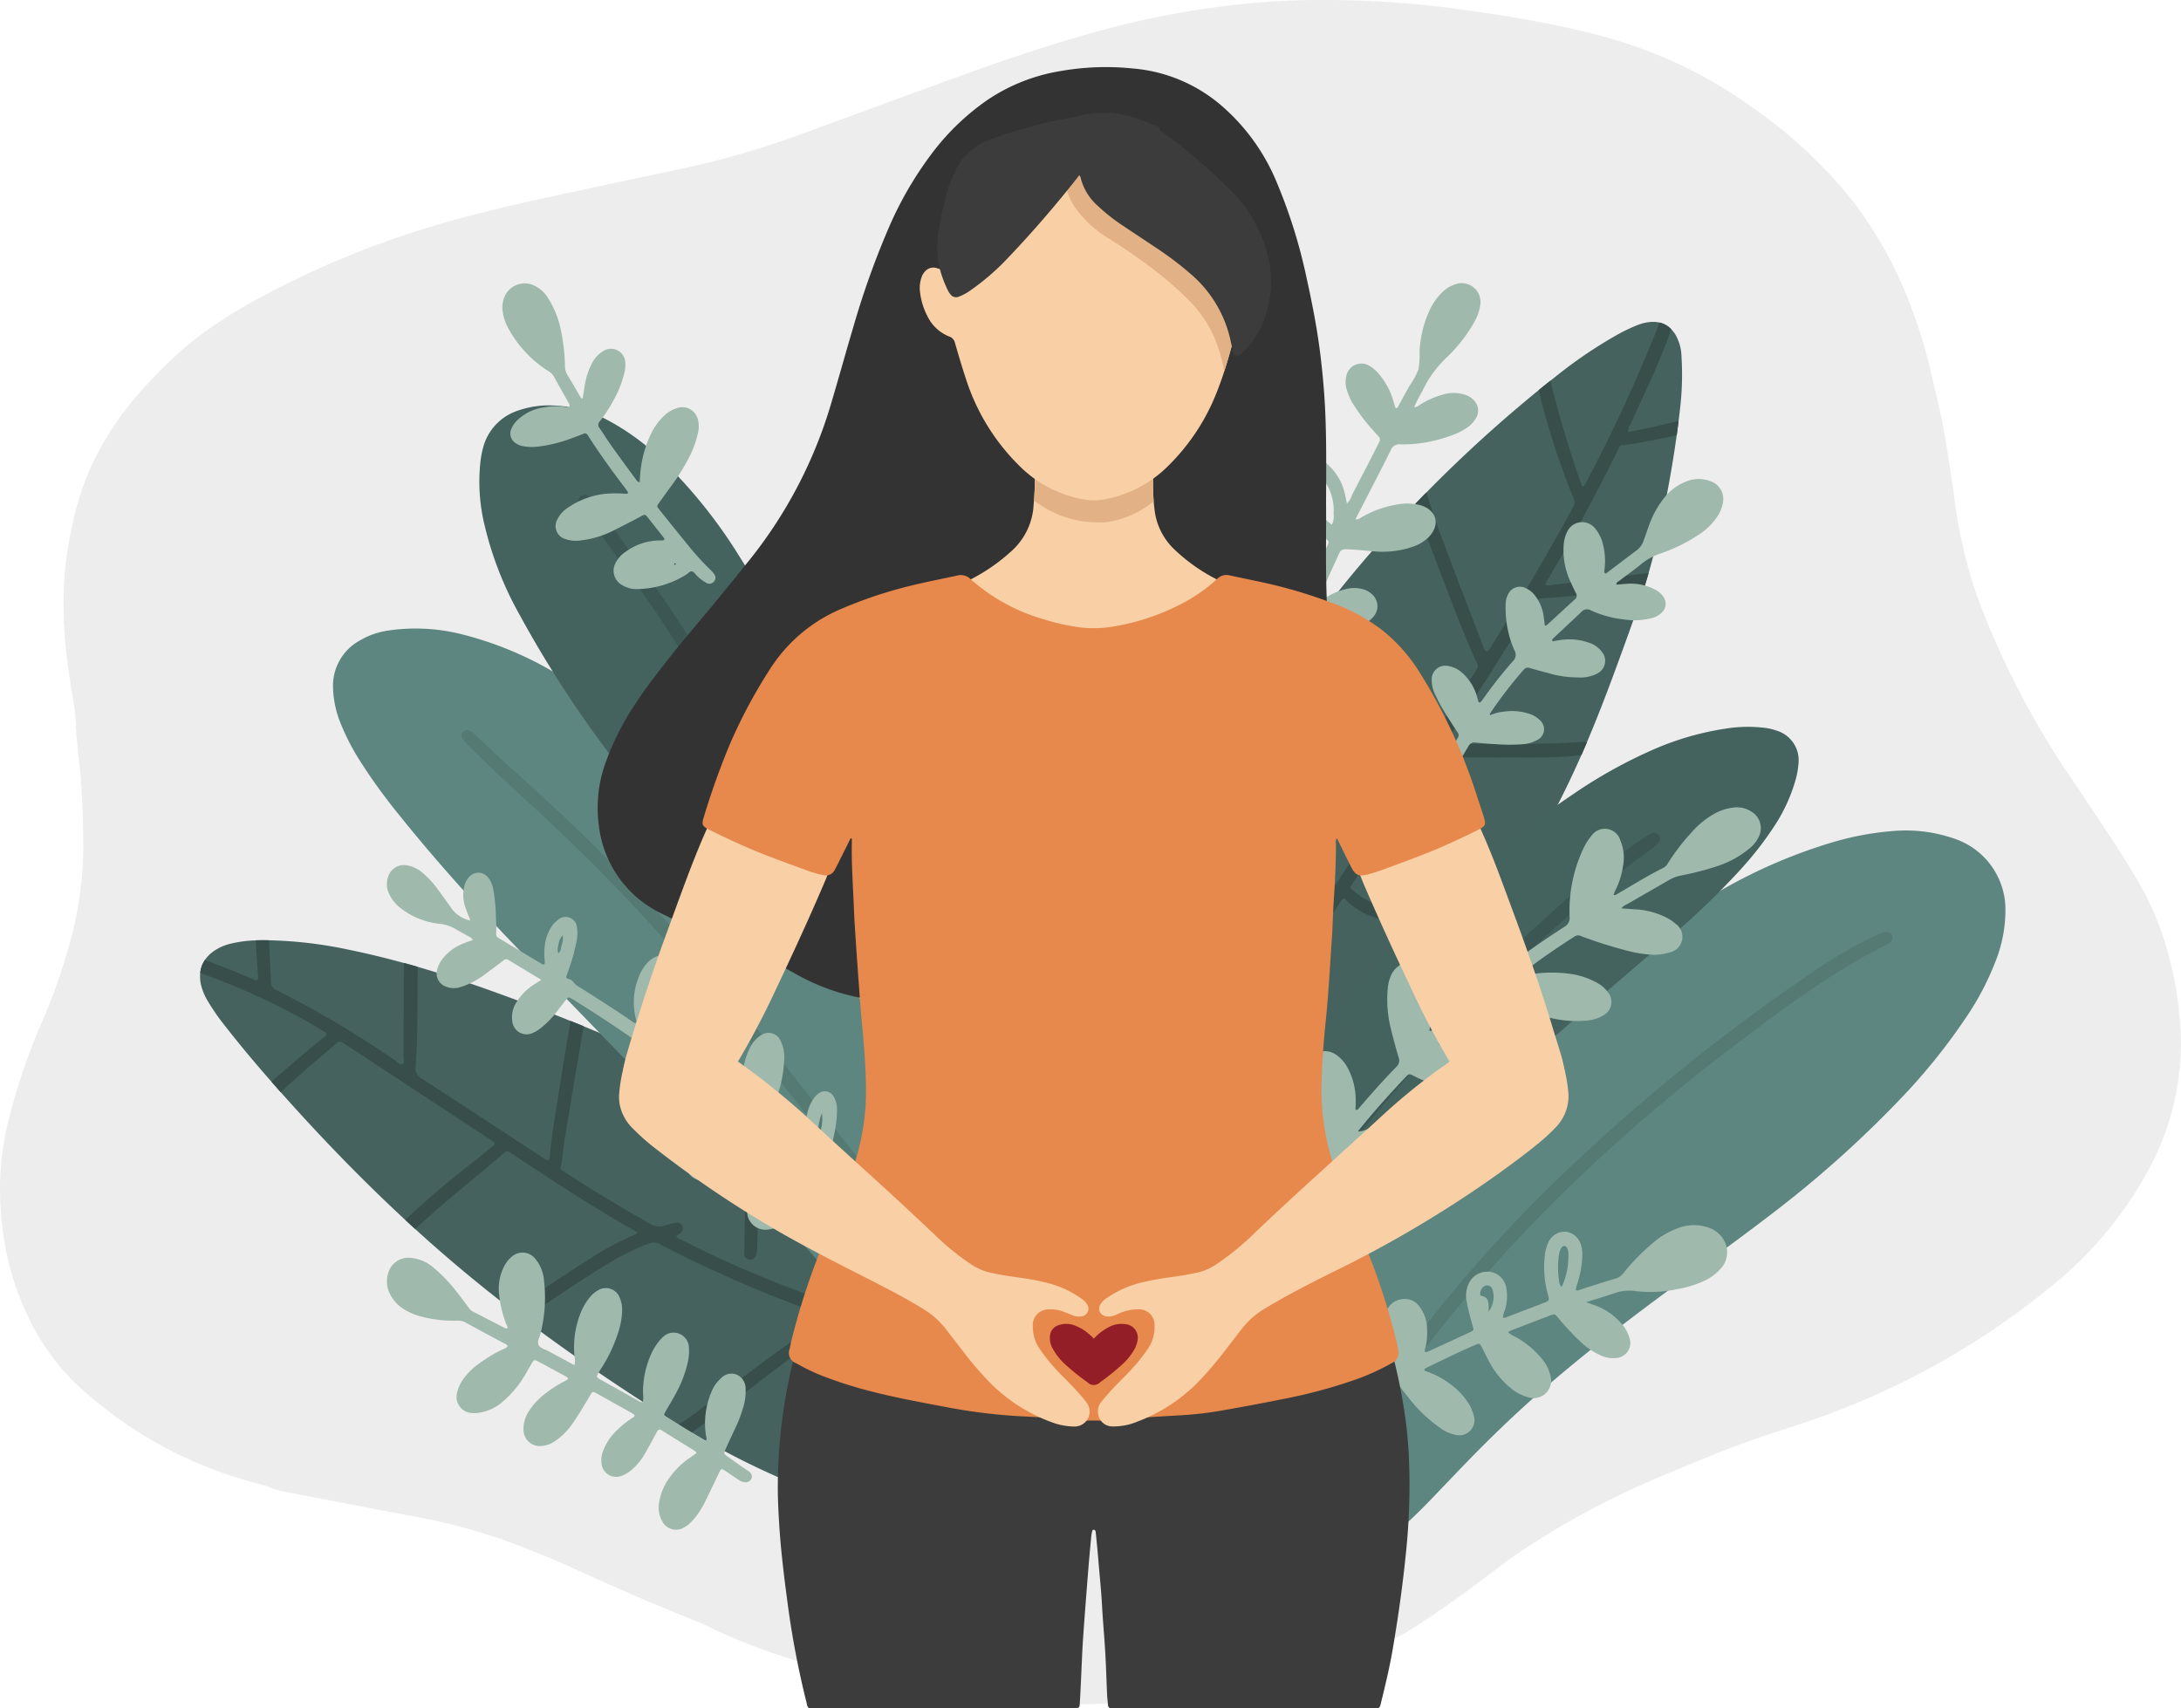 <svg xmlns="http://www.w3.org/2000/svg" xmlns:xlink="http://www.w3.org/1999/xlink" width="240" height="188" viewBox="0 0 240 188"><defs><clipPath id="a"><rect width="240" height="188" fill="none"/></clipPath></defs><g clip-path="url(#a)"><path d="M145.915,0A110.428,110.428,0,0,1,161.488,1.14c4.167.575,8.289,1.275,12.339,2.216a55.274,55.274,0,0,1,10.7,3.594,51.7,51.7,0,0,1,8.218,4.811A51.739,51.739,0,0,1,204,22.283a44.725,44.725,0,0,1,5.625,9.786A55.248,55.248,0,0,1,212.5,41.05c.6,2.511,1.207,5.023,1.621,7.557q.462,2.832.872,5.669a53.353,53.353,0,0,0,2.587,11.377,92.613,92.613,0,0,0,9.919,19.37q2.7,3.988,5.333,8c.738,1.121,1.421,2.262,2.108,3.4a32.541,32.541,0,0,1,3.828,9.208A39.446,39.446,0,0,1,240,114.961a29.361,29.361,0,0,1-3.372,13.4,42.19,42.19,0,0,1-11.179,13.426,85.491,85.491,0,0,1-20.7,12.444c-2.633,1.126-5.38,2.079-8.159,2.981-2.893.94-5.763,1.92-8.523,3.075-2.255.944-4.548,1.834-6.764,2.831a88.88,88.88,0,0,0-14.413,7.929c-.983.685-1.93,1.4-2.874,2.116-2.767,2.1-5.587,4.153-8.6,6.052a17.083,17.083,0,0,1-1.987,1.122,3.413,3.413,0,0,1-2.531.309,1.123,1.123,0,0,0-.88.167c-1.4.672-2.857,1.262-4.331,1.832a72.357,72.357,0,0,1-17.7,4.367c-2.677.315-5.37.482-8.074.538a105.284,105.284,0,0,1-11.527-.389,77.5,77.5,0,0,1-10.459-1.588c-3.564-.817-7.035-1.828-10.488-2.877a64.907,64.907,0,0,1-9.739-3.8c-.347-.17-.7-.33-1.069-.476q-6.749-2.7-13.274-5.706c-2.392-1.1-4.869-2.09-7.374-3.036a66.548,66.548,0,0,0-11.241-2.944c-4.5-.845-9-1.723-13.494-2.586a7.581,7.581,0,0,1-1.682-.5,8.825,8.825,0,0,0-1.233-.383A46.021,46.021,0,0,1,8.188,152.124a25.369,25.369,0,0,1-5.354-7.783,30.528,30.528,0,0,1-2.576-9.306A38.876,38.876,0,0,1,0,130.851a30.9,30.9,0,0,1,.779-6.9,69.685,69.685,0,0,1,4.014-11.884,67.135,67.135,0,0,0,3.248-9.651,41.475,41.475,0,0,0,.894-5.153,35.864,35.864,0,0,0,.228-4.4q-.007-3.035-.189-6.068c-.126-2.142-.458-4.272-.605-6.412a1.158,1.158,0,0,1-.008-.144,22.9,22.9,0,0,0-.52-4.383c-.275-1.939-.573-3.875-.715-5.825a47.409,47.409,0,0,1-.118-4.767,38.883,38.883,0,0,1,1.03-7.826,30.489,30.489,0,0,1,1.983-6.093,34.222,34.222,0,0,1,5.766-8.609,48.509,48.509,0,0,1,5.1-4.955,51.018,51.018,0,0,1,8.049-5.195,100.2,100.2,0,0,1,18.82-7.736c4.531-1.363,9.185-2.412,13.862-3.425q6.6-1.43,13.219-2.813a97.77,97.77,0,0,0,13.525-3.925c5.765-2.1,11.508-4.224,17.273-6.317,4.82-1.75,9.7-3.4,14.721-4.8A97.928,97.928,0,0,1,134.907.651,84.709,84.709,0,0,1,145.915,0" fill="#ededed"/><path d="M105.761,156.682a14.3,14.3,0,0,1-8.445,6.342,8.269,8.269,0,0,1-2.449.279c-.481,0-.481.019-.638.451a1.723,1.723,0,0,1-2.122,1.257,9.911,9.911,0,0,1-1.838-.556,87.357,87.357,0,0,1-14.181-6.81c-.474-.279-.944-.568-1.412-.86l-.019-.011c-5.828-3.641-11.521-7.471-16.995-11.6-.419-.317-.837-.634-1.253-.955q-3.012-2.313-5.924-4.76-2.439-2.052-4.789-4.195c-.368-.332-.737-.671-1.1-1.009-4.086-3.782-7.985-7.755-11.74-11.874q-.994-1.09-1.977-2.194-.507-.565-1-1.133c-1.78-2.027-3.513-4.09-5.171-6.22a23.172,23.172,0,0,1-1.87-2.714,6.15,6.15,0,0,1-.728-1.773,4.074,4.074,0,0,1-.078-1.278,3.056,3.056,0,0,1,.512-1.415,3.784,3.784,0,0,1,.844-.883,5.434,5.434,0,0,1,2.071-.936,13.238,13.238,0,0,1,2.676-.346c.441-.017.884-.017,1.329-.009.046,0,.094,0,.14,0a46.4,46.4,0,0,1,8.672,1.016c2.073.422,4.122.921,6.157,1.479.508.137,1.014.28,1.518.425,3.183.923,6.325,1.983,9.443,3.126q3.716,1.36,7.383,2.831.725.288,1.449.586c4.566,1.87,9.064,3.893,13.467,6.132q2.364,1.2,4.679,2.485c.492.273.985.548,1.474.827a166.768,166.768,0,0,1,16.033,10.411,40.281,40.281,0,0,1,3.207,2.59,18.858,18.858,0,0,1,3.194,3.643,13.668,13.668,0,0,1,2.168,6.347,18.458,18.458,0,0,1-2.682,11.307" fill="#45625e"/><path d="M184.931,44.485c-.069.617-.139,1.232-.218,1.845-.065.524-.134,1.045-.206,1.567q-.881,6.325-2.39,12.538-.318,1.315-.7,2.612-.227.787-.47,1.568c-.588,1.881-1.242,3.742-1.914,5.6-1.393,3.841-2.793,7.681-4.395,11.44q-.3.718-.619,1.433-.17.381-.34.762a100.7,100.7,0,0,1-10.266,17.782q-.532.737-1.083,1.461-1.946,2.571-4.084,5.019a59.063,59.063,0,0,1-17.65,13.8c-.543.279-1.1.531-1.666.76a4.309,4.309,0,0,1-1.053.289,3.28,3.28,0,0,1-3.635-2.016,7.459,7.459,0,0,1-.441-1.2,9.62,9.62,0,0,1-.256-1.257c-.04-.291-.078-.583-.113-.873a31.661,31.661,0,0,1-.214-5.977c.014-.184.037-.365.039-.548.015-1.895.179-3.781.382-5.664A91.03,91.03,0,0,1,135.6,94.061c.377-1.572.8-3.135,1.187-4.7.042-.17.17-.331.08-.56a6.3,6.3,0,0,1-.676.409,1.542,1.542,0,0,1-2.157-1.165,3.169,3.169,0,0,1,.084-1.27,17.439,17.439,0,0,1,.919-2.587,52.64,52.64,0,0,1,3.473-6.55A123.254,123.254,0,0,1,152.677,58.75q1.521-1.687,3.091-3.323.589-.619,1.192-1.229a150.148,150.148,0,0,1,12.351-11.255q.642-.527,1.293-1.043.474-.378.95-.752a49.939,49.939,0,0,1,6.061-4.109,19.044,19.044,0,0,1,2.544-1.251,5,5,0,0,1,1.6-.363,3.127,3.127,0,0,1,.842.072,2.551,2.551,0,0,1,1.294.724,3.35,3.35,0,0,1,.514.68,5.006,5.006,0,0,1,.62,2.277,31.89,31.89,0,0,1-.1,5.307" fill="#45625e"/><path d="M170.435,63.591c-.136.233-.264.472-.413.735a1.077,1.077,0,0,0,.738.052c3.362-.413,6.728-.814,10.086-1.257l.577-.074q-.227.787-.47,1.568-2.144.287-4.291.548c-2.3.279-4.609.56-6.928.671a1.106,1.106,0,0,0-1.011.62c-2.928,4.9-6.021,9.706-9.146,14.486a1.265,1.265,0,0,0-.321.664,2.62,2.62,0,0,0,1.231.245c3.665.049,7.331.069,10.995-.058.884-.028,1.769-.1,2.653-.145a4.3,4.3,0,0,1,.508.006q-.3.72-.619,1.433a28.773,28.773,0,0,1-3.719.258q-3.988.048-7.973,0a10.792,10.792,0,0,1-3.708-.468.309.309,0,0,0-.391.135c-.107.149-.207.3-.308.455q-4.493,6.805-8.982,13.612c-.134.2-.254.414-.376.615a7.877,7.877,0,0,0,3.639,2.052,60.5,60.5,0,0,0,7.614,1.562c1.2.168,2.4.271,3.6.321q-.533.737-1.083,1.461a48.248,48.248,0,0,1-10.579-1.986,7.711,7.711,0,0,1-3.842-2.268c-.328.157-.45.478-.628.742q-6.161,9.217-12.321,18.435c-.386.577-.774,1.152-1.159,1.729a9.622,9.622,0,0,1-.256-1.257c-.04-.291-.079-.583-.113-.873q7.705-11.442,15.308-22.949c4.512-6.793,9-13.6,13.408-20.461.655-1.018.59-.718.138-1.719-1.167-2.59-2.17-5.245-3.19-7.9-1.164-3.02-2.325-6.04-3.32-9.119,0-.014-.01-.029-.014-.042q.591-.619,1.192-1.229c.763,2.531,1.695,5,2.631,7.473q1.716,4.539,3.471,9.064c.135.354.185.77.557,1a2.252,2.252,0,0,0,.642-.861c2.988-4.762,5.868-9.586,8.552-14.525.1-.188.191-.384.308-.562a.927.927,0,0,0,.038-.948,81.827,81.827,0,0,1-3.847-11.893q.642-.527,1.293-1.043c.89,3.672,1.983,7.284,3.209,10.858.069.2.147.4.228.6.034.08.063.185.183.157a.241.241,0,0,0,.137-.1c.083-.128.153-.263.224-.4a173.193,173.193,0,0,0,7.551-16.277q.24-.616.464-1.24a2.548,2.548,0,0,1,1.293.724q-1,2.892-2.284,5.683c-.722,1.584-1.458,3.162-2.174,4.747a1.566,1.566,0,0,0-.288.9c.941-.191,1.866-.353,2.781-.566s1.858-.431,2.785-.655c-.065.524-.134,1.045-.206,1.567q-2.3.515-4.631.926a10.6,10.6,0,0,1-1.272.145.459.459,0,0,0-.428.275l-.206.409q-3.507,7.112-7.536,13.939" fill="#374e4b"/><path d="M107.025,147.48a.659.659,0,0,1-.56.634,3.655,3.655,0,0,1-1.184.077,29.706,29.706,0,0,1-3.364-.4,81.722,81.722,0,0,1-13.452-3.853,138.407,138.407,0,0,1-15.01-6.569c-.273-.139-.556-.26-.812-.424a1.336,1.336,0,0,0-1.3-.078A25.815,25.815,0,0,0,67,139.008c-3.191,1.933-6.279,4.021-9.334,6.161q-.627-.476-1.253-.955c.357-.255.718-.509,1.079-.759,2.764-1.912,5.548-3.792,8.417-5.543a26.5,26.5,0,0,1,3.818-1.977c.14-.058.27-.134.4-.2-.063-.195-.209-.245-.335-.317-4.5-2.543-8.812-5.377-13.121-8.218-1.089-.718-.73-.689-1.721.143-1.893,1.595-3.809,3.16-5.7,4.761-1.208,1.025-2.4,2.07-3.553,3.153-.369-.332-.738-.67-1.1-1.008q3.572-3.358,7.456-6.352c.776-.6,1.517-1.234,2.269-1.856a.211.211,0,0,0-.009-.375c-.124-.09-.249-.177-.377-.261q-7.5-4.935-15.006-9.869c-.407-.267-.829-.515-1.236-.787a.477.477,0,0,0-.653.061c-1.225,1.059-2.474,2.09-3.687,3.162q-1.243,1.1-2.474,2.208-.507-.564-1-1.133,2.714-2.427,5.549-4.71c.688-.55.686-.558-.084-1.016a72.523,72.523,0,0,0-11.528-5.58q-.894-.336-1.784-.678a3.086,3.086,0,0,1,.512-1.416c1.736.657,3.465,1.332,5.173,2.061.084.037.166.079.252.111.338.12.453.038.43-.323-.086-1.337-.18-2.674-.264-4.013.442-.017.885-.017,1.33-.01.046,0,.093,0,.139,0,0,.117.01.235.014.352.053,1.4.141,2.808.2,4.212a.949.949,0,0,0,.594.922,109.227,109.227,0,0,1,13.072,7.752c.248.164.506.512.778.39.288-.13.139-.545.141-.831q.025-5.153.034-10.3.762.207,1.519.426c-.006,2.17-.014,4.338-.042,6.508-.017,1.5-.082,2.993-.176,4.487a1.225,1.225,0,0,0,.619,1.276c4.485,2.908,8.951,5.847,13.421,8.778.077.049.153.1.233.145.31.174.451.114.482-.248.162-1.92.468-3.819.773-5.718.495-3.092.988-6.185,1.515-9.272q.725.29,1.45.586-.441,2.562-.881,5.122c-.41,2.409-.785,4.823-1.205,7.228-.185,1.053-.193,2.128-.458,3.167a.3.3,0,0,0,.139.315c.126.088.25.174.378.258,3.057,1.97,6.145,3.882,9.328,5.643a1.821,1.821,0,0,0,1.644.2,6.814,6.814,0,0,1,1.152-.3.637.637,0,0,1,.581,1.1,5.65,5.65,0,0,1-.5.362c.115.243.34.295.526.386a122.887,122.887,0,0,0,22.92,8.917,53.872,53.872,0,0,0,5.9,1.29,17.619,17.619,0,0,0,2.1.158,3.746,3.746,0,0,1,.638.04.641.641,0,0,1,.541.644" fill="#374e4b"/><path d="M83.841,122.384c-.052.86-.1,1.717-.13,2.577-.145,4.027-.26,8.055-.39,12.084a3.068,3.068,0,0,1-.133,1.085.685.685,0,0,1-.768.5.66.66,0,0,1-.516-.756c.046-2.839.1-5.677.151-8.737.1-2.38.181-4.978.311-7.578.493.273.986.548,1.475.827" fill="#374e4b"/><path d="M90.872,146.945c-4.7,2.76-8.755,6.409-13.173,9.557-.537.382-1.064.777-1.612,1.142-.474-.279-.944-.567-1.412-.859l-.019-.012c.934-.571,1.813-1.224,2.69-1.881,2.611-1.958,5.205-3.941,7.832-5.878,1.251-.923,2.559-1.769,3.849-2.64a7.049,7.049,0,0,1,.873-.5,1.071,1.071,0,0,1,.8-.072.633.633,0,0,1,.46.519.575.575,0,0,1-.29.623" fill="#374e4b"/><path d="M142.12,154.35c-.262.084-.274.336-.427.469a1.014,1.014,0,0,1-1.095.246,1.026,1.026,0,0,1-.67-.9,1.493,1.493,0,0,1,.09-.721c.18-.486.339-.982.55-1.454a101.656,101.656,0,0,1,14.8-24.026,160.686,160.686,0,0,1,20.379-20.39,93.344,93.344,0,0,1,13.462-9.492A57.626,57.626,0,0,1,201.44,92.76a32.074,32.074,0,0,1,6.823-1.3,16.264,16.264,0,0,1,6.77.825,8.232,8.232,0,0,1,5.646,8.058,15.308,15.308,0,0,1-1.086,5.447,30.383,30.383,0,0,1-3.121,6,66.454,66.454,0,0,1-7.528,9.331,120.651,120.651,0,0,1-14.154,12.6c-4.144,3.181-8.406,6.2-12.594,9.322-4.411,3.285-8.744,6.668-12.88,10.3-2.642,2.318-5.174,4.753-7.625,7.271-1.279,1.314-2.542,2.642-3.808,3.967-1.162,1.214-2.342,2.41-3.61,3.515a12.67,12.67,0,0,1-1.755,1.321,4.006,4.006,0,0,1-3.773.29,5.594,5.594,0,0,1-.9-.444,12.643,12.643,0,0,1-5.471-6.992,11.756,11.756,0,0,1-.5-3.34,22.655,22.655,0,0,1,.2-3.93c.033-.208.034-.421.052-.655" fill="#5e8680"/><path d="M90.069,135.22a.631.631,0,0,0,.212.393c1.109,1.262,2.086,2.635,3.252,3.848a1.681,1.681,0,0,1,.178.209.991.991,0,0,1-.013,1.267,1.033,1.033,0,0,1-1.248.265,2.53,2.53,0,0,1-.6-.416,7.977,7.977,0,0,1-.7-.723c-3.51-4.077-7.282-7.91-11.019-11.774Q68.728,116.5,57.3,104.727c-4.63-4.79-9.106-9.719-13.279-14.916a63.541,63.541,0,0,1-4.312-5.923,25.142,25.142,0,0,1-2.2-4.217,11.256,11.256,0,0,1-.86-3.915A5.678,5.678,0,0,1,39.57,70.5a8.565,8.565,0,0,1,3.178-1.113,20.833,20.833,0,0,1,8.266.465A38.554,38.554,0,0,1,62.6,74.994,58.6,58.6,0,0,1,70.52,81.2,140.385,140.385,0,0,1,87.264,99.126a100.987,100.987,0,0,1,7.662,11.286,54.682,54.682,0,0,1,5.339,12.323,29.7,29.7,0,0,1,1.253,8.853,9.14,9.14,0,0,1-.571,3.136,5.294,5.294,0,0,1-.929,1.569,3.737,3.737,0,0,1-2.7,1.367,7.247,7.247,0,0,1-3.313-.531,34.321,34.321,0,0,1-3.194-1.6c-.235-.13-.443-.336-.744-.315-.007-.12-.1-.153-.19-.188l-.021-.036.04.018c.009.108.051.19.17.207" fill="#5e8680"/><path d="M145.271,165.285a.669.669,0,0,1-.657-.755,2.335,2.335,0,0,1,.341-.844c1.063-2,2.232-3.928,3.44-5.837a154.423,154.423,0,0,1,22.6-27.692,207.9,207.9,0,0,1,28.379-23.111,46.006,46.006,0,0,1,7.208-4.16,5.193,5.193,0,0,1,.674-.282,1.2,1.2,0,0,1,.539-.028.623.623,0,0,1,.376.941,1.278,1.278,0,0,1-.57.443c-5.972,3.02-11.321,6.98-16.621,11.014a196.262,196.262,0,0,0-16.043,13.506,162.8,162.8,0,0,0-18.38,20.27c-3.383,4.492-6.482,9.178-9.433,13.962-.417.675-.79,1.376-1.184,2.066a.819.819,0,0,1-.667.507" fill="#557a74"/><path d="M51.518,80.334a2.549,2.549,0,0,1,.358.151,1.48,1.48,0,0,1,.278.237c3.071,2.977,6.318,5.763,9.431,8.695a210.131,210.131,0,0,1,22.16,24.388q9.475,12.248,19.2,24.3c.46.57.911,1.148,1.361,1.726a3.475,3.475,0,0,1,.36.529.668.668,0,0,1-.135.836.708.708,0,0,1-.853,0,3.408,3.408,0,0,1-.517-.516c-.731-.861-1.469-1.718-2.179-2.6-6.622-8.2-13.113-16.5-19.6-24.8A203.038,203.038,0,0,0,58.6,88.725c-2.408-2.21-4.819-4.416-7.123-6.736a3.618,3.618,0,0,1-.592-.692.643.643,0,0,1,.637-.963" fill="#557a74"/><path d="M92.621,93.7a17.479,17.479,0,0,1-.462,4.4c-.093.321-.2.64-.324.952a4.435,4.435,0,0,1-4.814,2.866,9.618,9.618,0,0,1-4.365-1.537A23.994,23.994,0,0,1,77.5,96.16a4.742,4.742,0,0,0-.782-.769,1.315,1.315,0,0,1-.319-.321c-2.47-3.377-5.067-6.655-7.654-9.942A122.069,122.069,0,0,1,57.132,67.575a37.719,37.719,0,0,1-3.789-9.694,20.234,20.234,0,0,1-.472-7.093,10.714,10.714,0,0,1,.268-1.438,5.849,5.849,0,0,1,3.892-4.175,10.236,10.236,0,0,1,3.877-.547,13.67,13.67,0,0,1,5.879,1.567,26.154,26.154,0,0,1,6.046,4.415,55.148,55.148,0,0,1,8.528,10.616,88.1,88.1,0,0,1,8.475,17.627A53.305,53.305,0,0,1,92.471,91c.086.881.1,1.769.15,2.706" fill="#44625e"/><path d="M148.217,132.878c-.329.048-.5.326-.744.506-.537.4-1.04.858-1.6,1.217a1.033,1.033,0,0,1-1.694-.858,9.375,9.375,0,0,1-.014-1.372c.081-1.861.145-3.722.273-5.58a30.811,30.811,0,0,1,1.7-8.226,20.81,20.81,0,0,1,1.954-3.727,3.642,3.642,0,0,0,.608-2.6c-.237-.052-.313.15-.416.282a72.369,72.369,0,0,0-4.7,6.547,3.157,3.157,0,0,1-.367.522.668.668,0,0,1-.84.088.614.614,0,0,1-.248-.724,5.224,5.224,0,0,1,.41-.815,56.638,56.638,0,0,1,4.428-6.4,114.78,114.78,0,0,1,26.117-24.319,53.609,53.609,0,0,1,8.952-4.975,31.523,31.523,0,0,1,7.807-2.25,15.533,15.533,0,0,1,4.475-.079,6.377,6.377,0,0,1,1.24.31,3.4,3.4,0,0,1,2.347,3.63,8.887,8.887,0,0,1-.351,1.888,18.262,18.262,0,0,1-2.153,4.737,37.368,37.368,0,0,1-3.857,5,86.8,86.8,0,0,1-8.489,8.086c-5.94,5.041-11.837,10.13-17.641,15.325a164.23,164.23,0,0,0-12.091,11.876c-.451.5-.863,1.031-1.27,1.564-.891,1.165-1.762,2.345-2.652,3.511a8.742,8.742,0,0,1-.783.894,1.151,1.151,0,0,1-.906.367c-.645-.041-.953-.416-.8-1.038a13.458,13.458,0,0,1,.952-2.475c.14-.295.389-.558.343-.925a.2.2,0,0,0,.075-.009c.012-.007.018-.056.014-.057-.05-.023-.075.007-.074.081" fill="#44625e"/><path d="M142.575,134.426a.642.642,0,0,1-.676-.835,4.143,4.143,0,0,1,.376-.731,87.425,87.425,0,0,1,7.41-10.569,191.683,191.683,0,0,1,20.4-21.28c2.495-2.25,5.021-4.466,7.67-6.536,1.108-.865,2.24-1.7,3.429-2.447a3.192,3.192,0,0,1,.646-.334.616.616,0,0,1,.724.25.606.606,0,0,1-.021.764,1.917,1.917,0,0,1-.317.326c-.21.178-.422.354-.647.511a113.267,113.267,0,0,0-10.813,8.909,196.009,196.009,0,0,0-17.652,18.091,119.908,119.908,0,0,0-8.962,11.937c-.32.484-.608.989-.929,1.472a.853.853,0,0,1-.64.472" fill="#3c5653"/><path d="M90.131,96.842a.7.7,0,0,1-.439.687.614.614,0,0,1-.671-.165,2.409,2.409,0,0,1-.425-.7c-2.687-5.108-5.34-10.234-8.072-15.318a144.421,144.421,0,0,0-9.194-15.2q-3.522-4.974-7.07-9.928a6.37,6.37,0,0,1-.5-.764.673.673,0,0,1,.142-.837.7.7,0,0,1,.85-.021,2.5,2.5,0,0,1,.473.429c.22.252.43.517.624.79,2.479,3.484,4.972,6.959,7.426,10.461a139.063,139.063,0,0,1,7.474,12.285c3.162,5.685,6.1,11.49,9.007,17.308a2.813,2.813,0,0,1,.378.973" fill="#3c5653"/><path d="M178.419,99.964c.486.036.971.08,1.457.108a8.462,8.462,0,0,1,3.434.877,4.692,4.692,0,0,1,1.064.707,1.75,1.75,0,0,1-.631,3.154,5.641,5.641,0,0,1-2.262.239,14.283,14.283,0,0,1-2.7-.494,50.279,50.279,0,0,1-4.793-1.53.68.68,0,0,0-.679.013c-2.034,1.3-4.023,2.663-5.922,4.155-.021.016-.026.052-.049.1.13.194.308.075.46.048a14.68,14.68,0,0,1,5.008-.165,8.446,8.446,0,0,1,3.014,1.028,3.49,3.49,0,0,1,1.149,1.033,1.664,1.664,0,0,1-.477,2.469,4.233,4.233,0,0,1-1.991.618,12.094,12.094,0,0,1-3.463-.207,42.619,42.619,0,0,1-5.031-1.367c-.611-.194-1.223-.383-1.826-.6a.688.688,0,0,0-.757.112c-1.711,1.43-3.384,2.9-4.985,4.457-.038.036-.043.106-.086.221.525-.01,1.029-.023,1.533-.03a16.149,16.149,0,0,1,5.412.778,10.724,10.724,0,0,1,1.25.56,2.264,2.264,0,0,1,.451.311,1.845,1.845,0,0,1-.356,3.273,6.045,6.045,0,0,1-2.3.567,14.059,14.059,0,0,1-4.983-.531,20.185,20.185,0,0,1-3.914-1.527c-.242-.123-.418-.177-.64.057-1.846,1.954-3.649,3.944-5.327,6.045a.334.334,0,0,0-.033.085l-.03.029.032-.036a2.461,2.461,0,0,0,.885-.206,11.245,11.245,0,0,1,5.249-.35,5.307,5.307,0,0,1,1.789.673,2.249,2.249,0,0,1,1.217,2.11,2.331,2.331,0,0,1-1.422,1.989,6.01,6.01,0,0,1-2.951.484,22.257,22.257,0,0,1-3.8-.579c-.868-.176-1.73-.376-2.6-.565a.593.593,0,0,1-.179-.034c-.706-.442-1.068-.025-1.451.518-1.038,1.472-2.12,2.913-3.069,4.447a2.417,2.417,0,0,1-.4.5.643.643,0,0,1-1.038-.665,4.221,4.221,0,0,1,.369-.732c1.068-1.782,2.259-3.483,3.474-5.167.125-.173.261-.339.38-.516.088-.132.139-.265-.036-.391a1.407,1.407,0,0,1-.449-.677,49.229,49.229,0,0,1-1.657-4.754,10,10,0,0,1-.345-1.982,3.139,3.139,0,0,1,.365-1.679,2.206,2.206,0,0,1,3.346-.8,4,4,0,0,1,1.133,1.3,7.476,7.476,0,0,1,.924,3.781c0,.3-.013.6-.02.895.221.08.3-.079.393-.186,1.337-1.55,2.686-3.089,4.123-4.547a.937.937,0,0,0,.213-1.066c-.33-1.111-.626-2.233-.9-3.36a13.227,13.227,0,0,1-.287-4.1,4.573,4.573,0,0,1,.327-1.422,2.539,2.539,0,0,1,.741-1.03,2,2,0,0,1,2.985.344,3.748,3.748,0,0,1,.663,1.593,12.234,12.234,0,0,1,.061,3.829c-.05.423-.122.843-.183,1.259.272.08.364-.118.486-.233A99.726,99.726,0,0,1,172.147,102a1.135,1.135,0,0,0,.576-1.118,16.016,16.016,0,0,1,1.5-7.472,6.38,6.38,0,0,1,.874-1.392,1.786,1.786,0,0,1,3.213.486,4.853,4.853,0,0,1,.292,2.784,8.645,8.645,0,0,1-.845,2.7c-.079.156-.137.323-.205.486.264.076.39-.078.538-.164,1.636-.954,3.245-1.953,4.94-2.8a1.242,1.242,0,0,0,.5-.5,23.9,23.9,0,0,1,2.8-3.611,9.4,9.4,0,0,1,2.281-1.825,5.709,5.709,0,0,1,2.252-.715,2.912,2.912,0,0,1,1.914.492,2.114,2.114,0,0,1,.8,2.653,3.605,3.605,0,0,1-1.126,1.42,10.717,10.717,0,0,1-3.348,1.854,31.473,31.473,0,0,1-4.071,1.064,4.27,4.27,0,0,0-1.362.5c-1.5.877-3.018,1.734-4.524,2.607-.257.15-.563.245-.717.537-.073.015-.084.03-.035.047l.021-.063" fill="#9fb9ad"/><path d="M76.65,159.909c-.055-.087-.076-.157-.122-.186-1.243-.776-2.49-1.546-3.733-2.321-.25-.156-.381-.05-.5.172-.424.777-.849,1.554-1.288,2.324a6.647,6.647,0,0,1-1.485,1.847,3.472,3.472,0,0,1-1.177.692,1.61,1.61,0,0,1-2.15-1.359,2.836,2.836,0,0,1,.151-1.352,6,6,0,0,1,1.3-2.081,10.434,10.434,0,0,1,2.055-1.674c.177-.113.154-.237,0-.351a2.222,2.222,0,0,0-.234-.144c-1.253-.7-2.5-1.407-3.759-2.1-.485-.268-.512-.257-.783.206-.6,1.027-1.21,2.052-1.889,3.032a7.224,7.224,0,0,1-1.992,2,2.992,2.992,0,0,1-1.357.512,1.805,1.805,0,0,1-2.079-1.8,3.547,3.547,0,0,1,.625-2.072,7.6,7.6,0,0,1,1.815-1.923,13.628,13.628,0,0,1,2.165-1.37c.37-.192.378-.3.047-.482q-1.524-.84-3.062-1.656c-.38-.2-.447-.174-.662.181-.269.444-.51.906-.782,1.348a11.312,11.312,0,0,1-2.537,2.988,5.06,5.06,0,0,1-2.651,1.155,2.847,2.847,0,0,1-.639.011,1.777,1.777,0,0,1-1.616-2.281,4.04,4.04,0,0,1,.641-1.41,7.071,7.071,0,0,1,1.594-1.631,17.226,17.226,0,0,1,2.65-1.629c.235-.117.528-.157.675-.421-.141-.23-.393-.29-.6-.4-1.34-.73-2.692-1.441-4.026-2.182a1.775,1.775,0,0,0-.961-.214,13.536,13.536,0,0,1-3.724-.4,6.668,6.668,0,0,1-2.189-.908,4,4,0,0,1-1.657-2.125,2.949,2.949,0,0,1,.006-1.8,2.3,2.3,0,0,1,2.434-1.675,4.375,4.375,0,0,1,2.569,1.092,16.851,16.851,0,0,1,2.415,2.5c.514.643,1,1.305,1.5,1.967a1.152,1.152,0,0,0,.407.354q1.792.923,3.583,1.844a.483.483,0,0,0,.177.011c.1-.194-.047-.342-.107-.5a12.775,12.775,0,0,1-.771-3.2,5.393,5.393,0,0,1,.538-3.114,3.228,3.228,0,0,1,.842-1.075,1.775,1.775,0,0,1,2.55.169,4.189,4.189,0,0,1,1,2.411,16.021,16.021,0,0,1-.389,5.908c-.1.409-.386.851-.194,1.227s.695.461,1.067.666c.932.514,1.874,1.012,2.865,1.545a1.944,1.944,0,0,0,.013-.936,10.229,10.229,0,0,1,.658-4.764,6.444,6.444,0,0,1,.893-1.594,3.35,3.35,0,0,1,1.005-.925,1.639,1.639,0,0,1,2.429.82,3.393,3.393,0,0,1,.259,1.34,8.453,8.453,0,0,1-.454,2.514,16.129,16.129,0,0,1-1.641,3.571c-.175.287-.36.568-.53.858-.223.38-.215.44.146.651.527.308,1.066.6,1.6.894q1.279.716,2.557,1.435a1.051,1.051,0,0,0,.589.223,2.376,2.376,0,0,0,.029-.914,10.33,10.33,0,0,1,.774-4.113,6.591,6.591,0,0,1,.847-1.516,4.428,4.428,0,0,1,.548-.612,1.656,1.656,0,0,1,1.865-.369,1.691,1.691,0,0,1,1.018,1.518,5.562,5.562,0,0,1-.111,1.548,13.407,13.407,0,0,1-1.418,3.66c-.331.619-.705,1.215-1.052,1.826-.2.348-.193.4.115.59,1.426.881,2.858,1.754,4.308,2.643.174-.208.058-.41.032-.6a8.871,8.871,0,0,1,.62-4.843,3.894,3.894,0,0,1,1.055-1.479,1.544,1.544,0,0,1,1.685-.386,1.642,1.642,0,0,1,1,1.516,6.184,6.184,0,0,1-.283,2.169,15.116,15.116,0,0,1-.892,2.3c-.333.72-.677,1.436-1,2.162-.242.548-.237.563.227.9.669.483,1.348.95,2.024,1.422A4.177,4.177,0,0,1,82.5,162a.636.636,0,0,1,.182.746.687.687,0,0,1-.673.382,1.471,1.471,0,0,1-.759-.294c-.513-.332-1.012-.684-1.525-1.016-.313-.2-.381-.181-.55.167-.52,1.071-1.026,2.15-1.555,3.216a9.062,9.062,0,0,1-1.288,2,3.881,3.881,0,0,1-1.04.887,1.7,1.7,0,0,1-2.429-.69,3.047,3.047,0,0,1-.344-1.952,6.066,6.066,0,0,1,.773-2.236,8.778,8.778,0,0,1,2.619-2.778c.247-.173.494-.348.738-.52" fill="#9fb9ad"/><path d="M165.364,145.027a.965.965,0,0,0,.529-.11c1.31-.505,2.623-1,3.933-1.507.671-.259.693-.27.495-1a11.289,11.289,0,0,1-.328-4.266,4.247,4.247,0,0,1,.388-1.406,1.955,1.955,0,0,1,1.9-1.186,1.975,1.975,0,0,1,1.692,1.467,3.539,3.539,0,0,1,.142,1.176,10.883,10.883,0,0,1-.511,2.969c-.064.2-.131.408-.185.615-.048.187.06.284.257.226s.4-.142.607-.206c1.134-.359,2.264-.736,3.408-1.062a1.659,1.659,0,0,0,.9-.57,23.874,23.874,0,0,1,3.394-3.46,8.6,8.6,0,0,1,2.681-1.551,4.769,4.769,0,0,1,3.319-.059,2.972,2.972,0,0,1,1.977,2.007,2.637,2.637,0,0,1-.587,2.481,5.3,5.3,0,0,1-1.819,1.363,11.482,11.482,0,0,1-2.964.92,14.015,14.015,0,0,1-4.644.214,4.7,4.7,0,0,0-2.254.224c-.979.334-1.971.627-3.156,1,.418.153.652.24.886.323a6.91,6.91,0,0,1,3.059,2.1,3.881,3.881,0,0,1,.824,1.518,1.651,1.651,0,0,1-1.439,2.2,3.188,3.188,0,0,1-1.779-.309,7.891,7.891,0,0,1-2.116-1.43,26.694,26.694,0,0,1-2.5-2.675c-.378-.441-.389-.452-.928-.249-1.428.538-2.851,1.09-4.274,1.641a2.3,2.3,0,0,0-.317.183,2.328,2.328,0,0,0,.788.5,10.1,10.1,0,0,1,3,2.516,4.263,4.263,0,0,1,.85,1.707,1.931,1.931,0,0,1-2.5,2.418,4.824,4.824,0,0,1-1.843-.984,9.451,9.451,0,0,1-2.367-2.885c-.273-.512-.521-1.037-.784-1.553s-.27-.524-.833-.283q-1.011.432-2.006.9c-1.1.52-2.2,1.054-3.3,1.585a1.644,1.644,0,0,0-.216.149c-.03.244.166.222.29.268a9.793,9.793,0,0,1,3.072,1.782,7.547,7.547,0,0,1,1.594,1.877,4.872,4.872,0,0,1,.5,1.273,1.668,1.668,0,0,1-2.076,2.018,4.08,4.08,0,0,1-1.652-.761,15.471,15.471,0,0,1-3.092-2.845c-.465-.566-.909-1.149-1.367-1.721-.269-.336-.292-.355-.679-.129-1.4.815-2.8,1.628-4.176,2.477a20.294,20.294,0,0,0-2.693,1.9,1.3,1.3,0,0,1-.3.2.649.649,0,0,1-.839-.915,1.847,1.847,0,0,1,.556-.6c.607-.463,1.214-.927,1.841-1.362q2.222-1.541,4.578-2.869c.16-.09.324-.173.478-.271.347-.22.388-.285.268-.672a21.916,21.916,0,0,1-.616-2.487,8.433,8.433,0,0,1-.123-2.461,3.774,3.774,0,0,1,.224-.979,2.105,2.105,0,0,1,1.747-1.43,2.024,2.024,0,0,1,1.98.893,4.163,4.163,0,0,1,.781,2.495,6.443,6.443,0,0,1-.2,2,.554.554,0,0,0,0,.47,2.586,2.586,0,0,0,.332-.1q2.289-1.052,4.574-2.109c.44-.2.44-.211.315-.7a24.452,24.452,0,0,1-.692-2.844,3.218,3.218,0,0,1,.2-1.705,2.276,2.276,0,0,1,2.337-1.412,2.146,2.146,0,0,1,1.866,1.863,5.175,5.175,0,0,1-.2,2.442,1.8,1.8,0,0,0-.177.8l-.06.025Zm6.423-3.433c.041-.01.088-.009.1-.026a8.376,8.376,0,0,0,.7-3.717,1.345,1.345,0,0,0-.152-.516.325.325,0,0,0-.584-.052,1.911,1.911,0,0,0-.305.849,9.1,9.1,0,0,0,.02,2.81,1.112,1.112,0,0,0,.224.652m-7.986,2.753a2.691,2.691,0,0,0,.549-1.818,2.18,2.18,0,0,0-.122-.623.61.61,0,0,0-.8-.406.981.981,0,0,0-.551.957.233.233,0,0,0,.188.173c.618.108.731.562.739,1.084,0,.211,0,.422-.006.633" fill="#9fb9ad"/><path d="M62.676,44.744a.585.585,0,0,0-.121-.431c-.52-.934-1.047-1.863-1.559-2.8a1.808,1.808,0,0,0-.7-.7,12.872,12.872,0,0,1-4.289-4.553,5.465,5.465,0,0,1-.69-1.977,2.9,2.9,0,0,1,.136-1.442A2.4,2.4,0,0,1,58.724,31.4a3.523,3.523,0,0,1,1.563,1.365,10.324,10.324,0,0,1,1.389,3.368,20.777,20.777,0,0,1,.491,4.084,2.057,2.057,0,0,0,.269,1.043c.479.781.936,1.574,1.4,2.363.06.1.1.226.285.224.083-.523.157-1.056.253-1.584a7.7,7.7,0,0,1,.75-2.249,3.226,3.226,0,0,1,1.211-1.343,1.567,1.567,0,0,1,2.472,1.264,3.21,3.21,0,0,1-.081,1A11.519,11.519,0,0,1,67.5,44.072a16.226,16.226,0,0,1-1.5,2.3.539.539,0,0,0-.028.733c.433.628.829,1.282,1.272,1.9.9,1.267,1.829,2.52,2.749,3.777.084.115.151.27.41.268a13.845,13.845,0,0,1,.2-2.07,12.231,12.231,0,0,1,1.107-3.38,6.645,6.645,0,0,1,1.355-1.832,3.568,3.568,0,0,1,1.487-.87,1.748,1.748,0,0,1,2.229,1.216,2.867,2.867,0,0,1,.04,1.448,10.977,10.977,0,0,1-1.108,2.995,23.072,23.072,0,0,1-1.91,3.014q-.651.886-1.287,1.782c-.247.347-.255.364.021.71q1.6,2,3.221,3.992a31.3,31.3,0,0,0,2.468,2.707,2.535,2.535,0,0,1,.409.488.62.62,0,0,1-.078.762.646.646,0,0,1-.751.172,4.24,4.24,0,0,1-1.1-.806c-.206-.178-.351-.506-.62-.5-.2,0-.389.255-.6.376a10.468,10.468,0,0,1-5.469,1.576,3.027,3.027,0,0,1-1.566-.444,1.8,1.8,0,0,1-.7-2.459,3.252,3.252,0,0,1,1.1-1.208,6.425,6.425,0,0,1,3.761-1.244c.091,0,.183,0,.275,0,.216-.012.29-.122.169-.277-.62-.8-1.248-1.583-1.873-2.373a.325.325,0,0,0-.472-.1c-.317.182-.642.352-.967.519-.814.419-1.626.841-2.447,1.247a10.625,10.625,0,0,1-3.323.974,3.553,3.553,0,0,1-1.805-.155,1.483,1.483,0,0,1-.869-2.088,3.1,3.1,0,0,1,1.122-1.3,8.951,8.951,0,0,1,4.239-1.585,13.418,13.418,0,0,1,2.2.006c.226.011.3-.1.182-.27s-.248-.348-.377-.518c-1.309-1.729-2.586-3.48-3.757-5.307-.082-.128-.172-.252-.253-.381a.332.332,0,0,0-.471-.119c-.453.182-.911.349-1.369.518a15.271,15.271,0,0,1-3.728.894,5.4,5.4,0,0,1-1.549-.06,1.951,1.951,0,0,1-.834-.357,1.251,1.251,0,0,1-.437-1.543,2.828,2.828,0,0,1,.809-1.093,5.323,5.323,0,0,1,2.881-1.293,7.1,7.1,0,0,1,2.1-.052,1.1,1.1,0,0,0,.628-.01m11.7,17.319c0-.071-.044-.1-.114-.081a.122.122,0,0,0-.067.055c-.034.068-.009.13.061.125.042,0,.08-.064.12-.1" fill="#9fb9ad"/><path d="M169.987,68.876a.794.794,0,0,0,.247-.1c1.014-.926,2.018-1.865,3.037-2.786a.524.524,0,0,0,.144-.719c-.222-.435-.426-.879-.627-1.324a8.069,8.069,0,0,1-.715-4.013,3.506,3.506,0,0,1,.342-1.322,1.818,1.818,0,0,1,3.206-.331,4.207,4.207,0,0,1,.774,1.644,7.378,7.378,0,0,1,.145,2.907.315.315,0,0,0,.067.244c.067.067.16.01.234-.046q1.641-1.247,3.284-2.488a2.18,2.18,0,0,0,.737-1.027c.2-.546.379-1.1.579-1.641a10.6,10.6,0,0,1,1.6-2.973,5.737,5.737,0,0,1,2.775-2.008,3.579,3.579,0,0,1,2.333.041,2.064,2.064,0,0,1,1.431,2.447,3.842,3.842,0,0,1-.585,1.431,6.858,6.858,0,0,1-2,1.986,18.064,18.064,0,0,1-4.251,2.108A6.719,6.719,0,0,0,180.6,62.08c-.773.644-1.606,1.215-2.4,1.833-.128.1-.352.142-.33.434.384-.033.768-.074,1.153-.1a5.756,5.756,0,0,1,3.016.594,2.437,2.437,0,0,1,1.031.882,1.3,1.3,0,0,1-.121,1.608,2.185,2.185,0,0,1-1.077.659,7.59,7.59,0,0,1-3.176.182,11.93,11.93,0,0,1-3.607-.984.821.821,0,0,0-1.06.143c-1.013.973-2.049,1.921-3.073,2.881-.084.078-.2.151-.122.367.335-.053.684-.119,1.036-.164a6.422,6.422,0,0,1,2.977.315,2.868,2.868,0,0,1,1.407.98,1.554,1.554,0,0,1-.5,2.417,3.969,3.969,0,0,1-2.038.427,11.768,11.768,0,0,1-3.165-.426c-.736-.2-1.474-.394-2.206-.609a.553.553,0,0,0-.653.162,46.257,46.257,0,0,0-3.736,4.859c-.013.021,0,.06.005.172a5.305,5.305,0,0,1,1.679-.412,5.875,5.875,0,0,1,2.707.279,2.792,2.792,0,0,1,1.086.66,1.311,1.311,0,0,1-.306,2.212,3.807,3.807,0,0,1-1.573.453,18.755,18.755,0,0,1-2.744.008c-.822-.052-1.644-.105-2.463-.193a.684.684,0,0,0-.741.387,39.563,39.563,0,0,0-2.177,4.027,4.748,4.748,0,0,1-.324.655.661.661,0,0,1-.8.269.646.646,0,0,1-.382-.751,3.6,3.6,0,0,1,.229-.692,34.274,34.274,0,0,1,1.937-3.842c.105-.186.2-.377.322-.554a.528.528,0,0,0-.046-.663c-.573-.865-1.131-1.739-1.666-2.628-.3-.5-.548-1.021-.8-1.542a3.558,3.558,0,0,1-.348-1.507A1.5,1.5,0,0,1,159.4,73.3a3.056,3.056,0,0,1,1.463.713,5.423,5.423,0,0,1,1.676,2.677c.054.174.092.354.158.523a.13.13,0,0,0,.22.053,1.832,1.832,0,0,0,.235-.277,50.367,50.367,0,0,1,3.345-4.243.937.937,0,0,0,.163-1.157A11.308,11.308,0,0,1,165.7,67.6a11.5,11.5,0,0,1-.012-1.189,2.293,2.293,0,0,1,.289-1.05,1.414,1.414,0,0,1,1.871-.657,2.622,2.622,0,0,1,1.12.916,4.659,4.659,0,0,1,.892,2.18q.073.542.148,1.085l-.041.032Z" fill="#9fb9ad"/><path d="M148.21,55.426a2.686,2.686,0,0,0,.589-.992q1.415-2.721,2.813-5.452c.07-.135.13-.276.192-.416a.438.438,0,0,0-.078-.507c-.163-.182-.324-.366-.49-.544a20.857,20.857,0,0,1-2.187-2.821,6.249,6.249,0,0,1-.851-1.819,2.822,2.822,0,0,1-.038-1.536,1.693,1.693,0,0,1,2.611-1.032,4.32,4.32,0,0,1,1.134,1.057,8.2,8.2,0,0,1,1.421,2.752c.07.234.129.471.2.7a.183.183,0,0,0,.125.1.176.176,0,0,0,.143-.074c.429-.774.847-1.555,1.278-2.327a10.046,10.046,0,0,0,1.016-1.834,9.334,9.334,0,0,0,.122-2,12.092,12.092,0,0,1,1.172-4.677,6.534,6.534,0,0,1,1.332-1.847,3.621,3.621,0,0,1,1.394-.857,2.069,2.069,0,0,1,2.769,2.338,5.113,5.113,0,0,1-.6,1.722,16.523,16.523,0,0,1-3.139,4.032,12.219,12.219,0,0,0-2.643,3.69,14.577,14.577,0,0,0-.876,1.724c.373,0,.589-.247.847-.394A9.341,9.341,0,0,1,159,43.366a4,4,0,0,1,2.343.127,2.2,2.2,0,0,1,.9.614,1.618,1.618,0,0,1,.2,1.877,3.386,3.386,0,0,1-1.142,1.168,7.814,7.814,0,0,1-1.907.883,15.165,15.165,0,0,1-5.3.869.979.979,0,0,0-1.051.64c-1.265,2.535-2.576,5.046-3.886,7.6.345.075.513-.134.709-.244a11.679,11.679,0,0,1,3.863-1.378,5.853,5.853,0,0,1,2.543.069c1.859.531,2.277,2.207.889,3.571a4.554,4.554,0,0,1-1.722,1.016,10.232,10.232,0,0,1-4.243.5c-1.034-.081-2.063-.211-3.1-.228a.679.679,0,0,0-.72.423c-.751,1.637-1.525,3.264-2.125,4.964a.727.727,0,0,0-.017.185c.251.137.393-.085.557-.188a7.2,7.2,0,0,1,2.433-1.032,3.48,3.48,0,0,1,1.984.116,2.348,2.348,0,0,1,.9.608,1.725,1.725,0,0,1,.142,2.191,2.762,2.762,0,0,1-1.036.88,6.681,6.681,0,0,1-1.813.624,21.879,21.879,0,0,1-2.723.342c-.365.028-.731.044-1.1.084-.851.093-.8.023-1.044.871a11.086,11.086,0,0,0-.52,2.133,1.157,1.157,0,0,1-.058.267.712.712,0,0,1-.754.538.729.729,0,0,1-.57-.637,2.113,2.113,0,0,1,.063-.818,51.922,51.922,0,0,1,1.926-6.305c.714-1.917,1.537-3.79,2.436-5.628.21-.431.215-.463-.157-.774a12.786,12.786,0,0,1-2.16-2.358,6.1,6.1,0,0,1-1.275-3.472,3.307,3.307,0,0,1,.31-1.688,2.024,2.024,0,0,1,3.351-.638,6.089,6.089,0,0,1,1.9,3.376c.062.287.119.573.19.918m-1.637,2.28a2.008,2.008,0,0,0,.172-1.148,5.658,5.658,0,0,0-.582-2.93,4.362,4.362,0,0,0-.991-1.306c-.467-.416-.837-.321-1.048.251a2.656,2.656,0,0,0-.015,1.712,7.125,7.125,0,0,0,2.36,3.4c.02.017.059.012.1.019" fill="#9fb9ad"/><path d="M92.312,130.763a2.712,2.712,0,0,0-.293-.351,5.178,5.178,0,0,0-.573-.592,1.144,1.144,0,0,1-.432-1.344c.324-1.271.553-2.565.822-3.85a12.088,12.088,0,0,0,.271-2.544,2.7,2.7,0,0,0-.372-1.4,1.1,1.1,0,0,0-1.657-.344,2.216,2.216,0,0,0-.618.668,4.975,4.975,0,0,0-.612,1.425,9.5,9.5,0,0,0-.1,4.354c.026.127.165.272-.017.39-.037-.007-.074,0-.094-.019-1.243-1.036-2.479-2.08-3.73-3.106a.635.635,0,0,1-.194-.8q.516-1.566.987-3.146a13.709,13.709,0,0,0,.579-3.238,4.168,4.168,0,0,0-.419-2.4,1.447,1.447,0,0,0-2.123-.534A3.209,3.209,0,0,0,82.59,115.2a6.944,6.944,0,0,0-.8,3.983c.06.729.2,1.451.307,2.176.013.085.037.2-.067.226a.324.324,0,0,1-.244-.059q-1.707-1.314-3.4-2.64c-.415-.326-.424-.346-.191-.841a21.011,21.011,0,0,0,1.319-3.8,11.443,11.443,0,0,0,.375-2.623,2.4,2.4,0,0,0-.176-.984,1.345,1.345,0,0,0-1.954-.743,2.345,2.345,0,0,0-.71.571,4.633,4.633,0,0,0-.837,1.41,9.567,9.567,0,0,0-.64,3.31c-.01.472-.013.945-.021,1.538l-3.643-2.7a3.14,3.14,0,0,0,.575-1.07c.325-1.209.683-2.408,1.025-3.612a16.508,16.508,0,0,0,.472-2.145,2.857,2.857,0,0,0-.025-1,1.221,1.221,0,0,0-1.744-.924,2.739,2.739,0,0,0-.965.682,4.494,4.494,0,0,0-.882,1.384,7.434,7.434,0,0,0-.4,4.749c.04.16.148.331.02.5a.414.414,0,0,1-.337-.119c-1.967-1.346-3.971-2.634-5.991-3.9a1.673,1.673,0,0,1-.487-.4,1.012,1.012,0,0,0-.658-.45c-.211-.039-.216-.178-.163-.339.087-.261.181-.519.268-.78a20.894,20.894,0,0,0,.861-3.178,3.8,3.8,0,0,0,.008-1.366,1.25,1.25,0,0,0-2.08-.828,2.771,2.771,0,0,0-.745.8,4.756,4.756,0,0,0-.7,1.969,7.816,7.816,0,0,0-.013,1.828c.031.324-.092.4-.377.227-1.573-.939-3.141-1.886-4.712-2.828a.5.5,0,0,1-.258-.526,12.914,12.914,0,0,0-.027-1.646,17.956,17.956,0,0,0-.332-3.366,2.778,2.778,0,0,0-.555-1.141,1.336,1.336,0,0,0-2.024-.072,2.23,2.23,0,0,0-.6,1.212,4.054,4.054,0,0,0,.148,2.169c.166.481.362.952.554,1.454a3.4,3.4,0,0,1-2.21-1.538c-.47-.64-.927-1.289-1.4-1.928a10,10,0,0,0-1.68-1.807,3.431,3.431,0,0,0-1.72-.806,1.814,1.814,0,0,0-2.055,1.3,2.378,2.378,0,0,0,.023,1.613A4.205,4.205,0,0,0,44.163,100a8.285,8.285,0,0,0,4.206,1.666,4.332,4.332,0,0,1,1.8.6c.393.235.8.441,1.195.677.228.138.516.2.661.51-.321.116-.633.223-.94.341a5.392,5.392,0,0,0-2.177,1.475,3.478,3.478,0,0,0-.8,1.424,1.532,1.532,0,0,0,1.007,1.9,2.409,2.409,0,0,0,1.618.02,8.7,8.7,0,0,0,2.361-1.192c.767-.554,1.521-1.126,2.274-1.7.182-.139.339-.226.567-.088,1.17.716,2.346,1.424,3.633,2.2-.351.223-.582.367-.809.517a5.987,5.987,0,0,0-1.87,1.858,3.057,3.057,0,0,0-.487,2.359,1.58,1.58,0,0,0,2.2,1.122,3.908,3.908,0,0,0,.934-.571,9.765,9.765,0,0,0,1.608-1.624c.378-.481.744-.97,1.125-1.447.269-.336.3-.334.685-.115.106.06.207.128.311.193,2.334,1.453,4.638,2.953,6.879,4.548,1.492,1.063,2.963,2.158,4.436,3.248.316.234.295.334-.037.49-.5.232-1,.453-1.486.707a6.042,6.042,0,0,0-1.851,1.474,3.22,3.22,0,0,0-.764,1.64,1.694,1.694,0,0,0,2.3,1.92,5.362,5.362,0,0,0,1.294-.677,14.215,14.215,0,0,0,2.772-2.651,2.707,2.707,0,0,1,.6-.676,25.852,25.852,0,0,1,3.488,2.771,1.271,1.271,0,0,1-.559.295,10.39,10.39,0,0,0-2.843,1.639,6.449,6.449,0,0,0-1.259,1.323,3.5,3.5,0,0,0-.685,1.868,1.658,1.658,0,0,0,2.166,1.761,4.866,4.866,0,0,0,1.339-.581,11.53,11.53,0,0,0,2.022-1.57c.762-.749,1.509-1.514,2.262-2.273.346-.349.357-.364.741-.048,1.227,1.009,2.444,2.029,3.664,3.046a.364.364,0,0,1,.161.334c-.4.119-.8.25-1.214.363a7.367,7.367,0,0,0-3.4,2.072,4.053,4.053,0,0,0-.872,1.28,2.016,2.016,0,0,0,2.14,2.878,4.706,4.706,0,0,0,2.41-1.027,16.6,16.6,0,0,0,2.9-2.788,1.948,1.948,0,0,1,.572-.611,6.6,6.6,0,0,1,.879.771.716.716,0,0,0,.925.029.678.678,0,0,0,.057-.916M61.768,104.126c-.074.262-.018.6-.34.762a1.435,1.435,0,0,1,.023-.886,1.808,1.808,0,0,1,.481-1.077,2.594,2.594,0,0,1-.164,1.2m10.569,3.089a22.036,22.036,0,0,1-.966,4.034,4.5,4.5,0,0,1,.966-4.034m17.705,17.939a6.14,6.14,0,0,1,.408-2.663,4.956,4.956,0,0,1-.408,2.663" fill="#9fb9ad"/><path d="M145.925,55.73c.015,3.031-.05,6.062.034,9.093.05,1.787.155,3.571.281,5.354.028.4.028.795.047,1.192.111,2.382.137,4.766.191,7.15.053,2.31.115,4.62.077,6.93a43.014,43.014,0,0,1-2.2,13.392,21.818,21.818,0,0,1-5.49,8.667,18.633,18.633,0,0,1-2.5,2,9.731,9.731,0,0,1-4.957,1.645c-1.585.106-3.171.213-4.758.29-1.488.072-2.975.171-4.467.133-1.415-.036-2.828-.1-4.239-.222-.42-.035-.844-.027-1.266-.051-1.785-.1-3.573-.134-5.361-.185-1.638-.047-3.274-.145-4.911-.223-1.165-.055-2.331-.106-3.5-.173-.6-.034-1.191-.076-1.78-.156-1.771-.239-3.561-.3-5.329-.573a23.269,23.269,0,0,1-7.872-2.61c-.758-.424-1.523-.838-2.278-1.268a50.289,50.289,0,0,0-8.773-3.876,31.373,31.373,0,0,1-3.047-1.2q-.642-.3-1.272-.62a12.3,12.3,0,0,1-6.647-9.51,14.583,14.583,0,0,1,.806-7.18,28.8,28.8,0,0,1,3.133-6.161c1.124-1.762,2.419-3.4,3.705-5.043,1.776-2.271,3.675-4.439,5.5-6.671,1.053-1.289,2.1-2.586,3.143-3.88a50.169,50.169,0,0,0,9.192-17.328c.862-2.877,1.655-5.774,2.512-8.653A91.946,91.946,0,0,1,97.657,25.4a39.5,39.5,0,0,1,5.2-8.921,26.608,26.608,0,0,1,5.834-5.5,20.178,20.178,0,0,1,8.045-3.164,28.729,28.729,0,0,1,7.943-.277,17.1,17.1,0,0,1,9.783,4.129,22.452,22.452,0,0,1,5.855,7.983,58.089,58.089,0,0,1,3.425,10.77c.569,2.57,1.086,5.15,1.442,7.758.231,1.7.4,3.4.529,5.111.3,4.143.214,8.291.209,12.439" fill="#333"/><path d="M137.489,66.286a1.515,1.515,0,0,1-.662.775c-.283.156-.55.339-.837.486a64.5,64.5,0,0,1-10.918,4.529.84.84,0,0,0-.508.276,1.352,1.352,0,0,1-1.189.5c-1.019.007-2.036,0-3.055,0v0h-2.833a1.5,1.5,0,0,1-1.384-.564c-.091-.135-.244-.152-.388-.194a64.48,64.48,0,0,1-10.859-4.479c-.288-.145-.558-.325-.844-.474a2,2,0,0,1-.857-.99.752.752,0,0,1,.244-.924,2.555,2.555,0,0,1,.733-.356c.537-.191,1.083-.368,1.606-.593a20.523,20.523,0,0,0,5.534-3.6,7.343,7.343,0,0,0,2.467-5.1c.012-.152.023-.3.034-.455a25.4,25.4,0,0,0,.023-4.308l0-.053c-.021-.255-.013-.511-.017-.766a.9.9,0,0,1,.136-.5.491.491,0,0,1,.511-.233.448.448,0,0,1,.383.314,1.8,1.8,0,0,1,.069.438c.032.493.072.983.092,1.476.008.177.014.356.016.533a1.109,1.109,0,0,0,.828,1.171,7.057,7.057,0,0,0,2.687.5,3.137,3.137,0,0,1,.519.04,12.751,12.751,0,0,0,2.678,0,12.084,12.084,0,0,0,1.848-.147,12.646,12.646,0,0,0,1.5-.445.975.975,0,0,0,.672-.966c.006-.157.013-.312.02-.469.028-.538.066-1.075.095-1.614a1.142,1.142,0,0,1,.117-.577.493.493,0,0,1,.424-.259.5.5,0,0,1,.477.3,1.024,1.024,0,0,1,.079.51c-.006.293-.016.585-.022.879,0,.179-.008.357-.009.536-.013,1.234-.04,2.466.056,3.7q.033.421.085.843a7.14,7.14,0,0,0,2.256,4.5,19.408,19.408,0,0,0,6.947,4.232,5.721,5.721,0,0,1,.9.354c.522.283.6.618.356,1.176" fill="#f9cfa5"/><path d="M126.947,55.18a10.652,10.652,0,0,1-5.029,2.262,2.718,2.718,0,0,1-.369.039c-.249.006-.5,0-.746,0A11.276,11.276,0,0,1,115.181,56c-.477-.279-.945-.576-1.408-.879a25.4,25.4,0,0,0,.023-4.308l0-.053a2.86,2.86,0,0,1,.356.2c.271.179.546.354.818.533.311.2.619.406.921.62a10.612,10.612,0,0,0,3.479,1.466,4.463,4.463,0,0,0,2.066-.024,11.5,11.5,0,0,0,3.151-1.108,7.032,7.032,0,0,0,1.148-.738,4.044,4.044,0,0,0,.313-.278,1.752,1.752,0,0,1,.856-.485c0,.179-.007.358-.009.536-.012,1.234-.04,2.466.056,3.7" fill="#e2b186"/><path d="M139.506,31.79a7.226,7.226,0,0,1-1.1,3.439,5.049,5.049,0,0,1-.9,1.079,3.551,3.551,0,0,1-1.152.683,1.13,1.13,0,0,0-.761.9c-.266.991-.548,1.976-.865,2.952-.25.772-.521,1.536-.822,2.291a23.242,23.242,0,0,1-5.318,8.1,13.214,13.214,0,0,1-6.778,3.67,6.593,6.593,0,0,1-2.363.091,13.133,13.133,0,0,1-7.189-3.647,23.429,23.429,0,0,1-5.97-9.666c-.432-1.294-.813-2.606-1.195-3.917a.976.976,0,0,0-.645-.733,4.5,4.5,0,0,1-2.394-2.237,7.6,7.6,0,0,1-.809-2.619,3.455,3.455,0,0,1,.152-1.619,1.72,1.72,0,0,1,.458-.757,1.22,1.22,0,0,1,1.172-.309c.164.044.327.1.48.143a.624.624,0,0,0,.084-.453,21.6,21.6,0,0,1,.61-4.568,2.389,2.389,0,0,1,.406-.868,14.608,14.608,0,0,1,2.734-2.938,35.052,35.052,0,0,1,5.2-3.606c.193-.111.389-.219.583-.329.16-.09.275-.183.219-.409a.741.741,0,0,1,.4-.811,2.859,2.859,0,0,1,.528-.271,10.6,10.6,0,0,1,3.6-.855c1.664-.068,3.329-.071,4.992,0a10.628,10.628,0,0,1,3.6.857,3.157,3.157,0,0,1,.4.193.8.8,0,0,1,.505.9.3.3,0,0,0,.18.36c.219.118.432.246.646.37a33.677,33.677,0,0,1,5.865,4.2,14.022,14.022,0,0,1,1.975,2.225,3.112,3.112,0,0,1,.554,1.283,23.673,23.673,0,0,1,.564,4.426c0,.277.037.294.315.225a1.343,1.343,0,0,1,1.844.978,3.013,3.013,0,0,1,.19,1.244" fill="#f9cfa5"/><path d="M158.35,88.161a3.472,3.472,0,0,1,2.092.37.467.467,0,0,0,.419.011c.593-.165.772-.06,1.047.5,1.214,2.477,2.265,5.021,3.226,7.606,1.542,4.141,3.089,8.28,4.47,12.478.729,2.216,1.395,4.453,2.09,6.681a13.8,13.8,0,0,1,.606,3.363,6.4,6.4,0,0,1-.718,3.312,11,11,0,0,1-1.912,2.65,4.39,4.39,0,0,1-1.392.979,2.4,2.4,0,0,1-2.7-.428,8.37,8.37,0,0,1-1.2-1.325,24.347,24.347,0,0,1-1.685-2.722,6.834,6.834,0,0,0-.973-1.4,6.519,6.519,0,0,1-.738-1.026,84.949,84.949,0,0,1-4.908-8.77c-2.023-4.235-4-8.488-5.861-12.8-.363-.843-.687-1.7-1.025-2.557-.189-.475-.344-.948.122-1.37.1-.095.066-.23.022-.348-.06-.163-.129-.323-.191-.485-.142-.371-.274-.746-.425-1.113a1.47,1.47,0,0,1,1.055-2.19,17.83,17.83,0,0,1,2.607-.608c1.05-.191,2.1-.363,3.155-.54a21.253,21.253,0,0,1,2.814-.27" fill="#f9cfa5"/><path d="M68.416,119.355a13.614,13.614,0,0,1,.56-3.37q2-6.83,4.456-13.507c1.267-3.449,2.484-6.918,3.929-10.3.468-1.1,1-2.166,1.506-3.242.219-.46.45-.569.963-.4a.61.61,0,0,0,.554-.059,2.791,2.791,0,0,1,1.434-.322,26.847,26.847,0,0,1,4.881.522c.977.177,1.955.348,2.926.55a9.833,9.833,0,0,1,1.429.409,1.381,1.381,0,0,1,.973,2.038c-.192.564-.414,1.118-.633,1.672a.352.352,0,0,0,.075.459.839.839,0,0,1,.145,1.029c-.294.765-.572,1.536-.893,2.289-1.838,4.319-3.826,8.57-5.835,12.812A87.953,87.953,0,0,1,80,118.8a10.241,10.241,0,0,1-1.319,1.8,4.018,4.018,0,0,0-.524.81,30.562,30.562,0,0,1-1.7,2.8,9.5,9.5,0,0,1-1.221,1.4,2.449,2.449,0,0,1-2.956.421,3.545,3.545,0,0,1-.806-.53,9.3,9.3,0,0,1-2.814-4.308,5.582,5.582,0,0,1-.236-1.841" fill="#f9cfa5"/><path d="M137.5,36.307a3.552,3.552,0,0,1-1.151.685,1.127,1.127,0,0,0-.761.9c-.266.992-.549,1.977-.866,2.951-.04-.179-.08-.361-.119-.541a16.967,16.967,0,0,0-.9-2.989,13.631,13.631,0,0,0-2.9-4.291,40.31,40.31,0,0,0-5.184-4.352c-1.31-.946-2.655-1.836-4.027-2.683a12.361,12.361,0,0,1-3.042-2.821,6.015,6.015,0,0,1-.893-1.541,13.565,13.565,0,0,1-.969-4.332,4.607,4.607,0,0,1,.035-.674,1.539,1.539,0,0,1,1.1-1.294,1.567,1.567,0,0,1,1.7.449,3.533,3.533,0,0,1,.974,2.2,6.92,6.92,0,0,0,1.12,2.965,2.331,2.331,0,0,0,.843.72c.612.377,1.231.744,1.847,1.114,1.47.878,2.856,1.886,4.316,2.783A29.87,29.87,0,0,1,133.2,29.12a13.611,13.611,0,0,1,2.622,3.5,11.953,11.953,0,0,1,.657,1.334c.315.8.665,1.577,1.027,2.351" fill="#e2b186"/><path d="M103.839,188q-7.044,0-14.088,0c-.978,0-.822.063-1.056-.853a98.437,98.437,0,0,1-2.118-11.417c-.36-2.708-.681-5.42-.843-8.148-.079-1.338-.149-2.677-.143-4.021a58.485,58.485,0,0,1,1.6-13.429,71.053,71.053,0,0,1,5.07-14.37c.161-.335.338-.663.524-.985.1-.172.231-.37.438-.375a1.013,1.013,0,0,0,.777-.481,1.664,1.664,0,0,1,1.554-.535,9.572,9.572,0,0,1,1.1.212c1.135.269,2.264.562,3.4.819a43.908,43.908,0,0,0,5.885.894c1.36.118,2.718.261,4.077.382,1.187.106,2.375.209,3.564.294,2.08.149,4.162.3,6.249.318,2.609.023,5.211-.147,7.81-.381,1.36-.122,2.722-.217,4.083-.333a65.9,65.9,0,0,0,8.343-1.044c1.334-.287,2.656-.63,3.984-.944.313-.075.628-.15.946-.2a1.792,1.792,0,0,1,1.856.67.549.549,0,0,0,.477.293.675.675,0,0,1,.59.4c.2.342.392.691.563,1.049a69.13,69.13,0,0,1,4.961,14.014,61.694,61.694,0,0,1,1.28,6.8c.187,1.554.308,3.115.349,4.68a71.989,71.989,0,0,1-.253,8.486c-.355,3.885-.887,7.744-1.541,11.588-.35,2.057-.835,4.086-1.336,6.11-.12.482-.144.491-.665.5-.174.005-.348,0-.522,0H123.027c-.249,0-.5-.007-.745-.007s-.347-.127-.36-.367c-.019-.347-.075-.692-.091-1.039-.071-1.563-.115-3.128-.205-4.69-.1-1.759-.267-3.516-.362-5.276-.085-1.588-.258-3.167-.384-4.751-.084-1.065-.195-2.127-.3-3.19a.493.493,0,0,0-.049-.212.257.257,0,0,0-.167-.121.21.21,0,0,0-.164.116,4.453,4.453,0,0,0-.12.658c-.113,1.211-.228,2.422-.324,3.635-.2,2.524-.4,5.048-.574,7.575-.11,1.635-.162,3.274-.242,4.911-.037.769-.073,1.538-.123,2.306-.025.374-.088.427-.447.446-.223.012-.447.006-.671.006H103.839" fill="#3c3c3c"/><path d="M93.609,92.249q-.594,1.188-1.187,2.376c-.189.376-.366.761-.578,1.124a1.073,1.073,0,0,1-1.259.554,11.614,11.614,0,0,1-1.647-.46c-2.492-.915-5-1.8-7.422-2.886q-1.7-.762-3.366-1.59c-.929-.462-.975-.6-.666-1.574a82.92,82.92,0,0,1,2.9-8.054,57.049,57.049,0,0,1,4.366-8.131,17.2,17.2,0,0,1,7.589-6.5,48.863,48.863,0,0,1,9.053-2.924c1.305-.3,2.623-.55,3.93-.843a1.524,1.524,0,0,1,1.487.4,20.639,20.639,0,0,0,8.171,4.451,23.5,23.5,0,0,0,3.774.842,12.643,12.643,0,0,0,3.784-.089,24.874,24.874,0,0,0,8.112-2.837,18.4,18.4,0,0,0,3.306-2.409,1.386,1.386,0,0,1,1.354-.376c1.116.24,2.234.468,3.351.707a54.184,54.184,0,0,1,8.06,2.376,20.148,20.148,0,0,1,5.4,2.958,18.36,18.36,0,0,1,4.2,4.8A59.462,59.462,0,0,1,162.5,87.517c.24.757.508,1.506.743,2.265.307.99.264,1.12-.654,1.579-1.044.521-2.1,1.013-3.163,1.5-2.193,1-4.459,1.813-6.716,2.65a21.181,21.181,0,0,1-2.118.7c-1.11.284-1.438.138-1.964-.9-.461-.907-.9-1.826-1.35-2.738-.052-.1-.069-.24-.212-.291a1.062,1.062,0,0,0-.056.57c.006,2.063-.1,4.121-.236,6.179-.1,1.437-.116,2.879-.216,4.316-.212,3.022-.364,6.047-.676,9.062-.232,2.248-.4,4.5-.455,6.764a26.458,26.458,0,0,0,1.652,10.007c.819,2.185,1.64,4.37,2.562,6.515a73,73,0,0,1,4.035,11.984c.069.29.143.579.192.873a1.259,1.259,0,0,1-.669,1.435,25.323,25.323,0,0,1-4.131,1.872,56.59,56.59,0,0,1-7.758,2.084c-2.288.457-4.58.894-6.878,1.29a38.763,38.763,0,0,1-4.511.521c-1.761.1-3.521.212-5.281.322a1.9,1.9,0,0,0-1,.235,1.277,1.277,0,0,1-.8.108,35.358,35.358,0,0,0-4.915,0,1.475,1.475,0,0,1-1-.2,1.2,1.2,0,0,0-.649-.133c-1.116-.068-2.232-.139-3.348-.192a61.631,61.631,0,0,1-8.5-.984c-2.561-.484-5.125-.948-7.658-1.562a48.108,48.108,0,0,1-5.91-1.789,22.024,22.024,0,0,1-3.229-1.524,1.209,1.209,0,0,1-.732-1.594c.109-.585.254-1.164.4-1.741A76.591,76.591,0,0,1,91.3,135.181c.942-2.19,1.787-4.419,2.577-6.669a25.806,25.806,0,0,0,1.412-9c-.032-2.238-.208-4.463-.421-6.689-.15-1.557-.259-3.118-.374-4.678q-.2-2.71-.378-5.424-.1-1.451-.156-2.9c-.1-2.407-.274-4.812-.221-7.224,0-.1,0-.2,0-.3l-.129-.047" fill="#e7884c"/><path d="M120.37,147.315a5.942,5.942,0,0,1,1.557-1.216,2.947,2.947,0,0,1,1.863-.379,1.494,1.494,0,0,1,1.377,1.836,2.881,2.881,0,0,1-.353.973,6.9,6.9,0,0,1-1.471,1.765,26.505,26.505,0,0,1-2.267,1.813.973.973,0,0,1-1.414.012,27.161,27.161,0,0,1-2.326-1.858,6.712,6.712,0,0,1-1.492-1.842,2.307,2.307,0,0,1-.306-1.359,1.344,1.344,0,0,1,.937-1.221,2.6,2.6,0,0,1,1.679-.011,5.278,5.278,0,0,1,1.774,1.066c.131.111.25.237.442.421" fill="#931e28"/><path d="M172.585,120.244a4.933,4.933,0,0,1-1.349,3.779,19.514,19.514,0,0,1-1.855,1.724c-1.415,1.175-2.9,2.26-4.386,3.342a128.313,128.313,0,0,1-18.556,11.018c-2.113,1.049-4.208,2.134-6.254,3.309-.323.186-.639.383-.96.573a9.134,9.134,0,0,0-2.613,2.3c-.7.906-1.4,1.809-2.094,2.714a38.167,38.167,0,0,1-2.681,3.1,18.372,18.372,0,0,1-6.692,4.353,6.714,6.714,0,0,1-2.689.523,1.571,1.571,0,0,1-1.619-1.438,1.6,1.6,0,0,1,.394-1.313q.537-.667,1.122-1.295c.542-.581,1.1-1.15,1.661-1.712a20.7,20.7,0,0,0,2.193-2.63,4.27,4.27,0,0,0,.841-2.725,1.7,1.7,0,0,0-1.795-1.77,5.141,5.141,0,0,0-2.3.54,2.268,2.268,0,0,1-1,.252,1.176,1.176,0,0,1-.572-.138.827.827,0,0,1-.353-1.088,2.115,2.115,0,0,1,.818-.844,11.425,11.425,0,0,1,3.936-1.716c1.113-.263,2.241-.437,3.372-.593.86-.119,1.716-.264,2.565-.453a5.976,5.976,0,0,0,2.045-.864,28.6,28.6,0,0,0,3.95-3.166c4.784-4.6,9.771-8.974,14.639-13.481a67.6,67.6,0,0,1,6.558-5.276c.768-.55,1.533-1.1,2.338-1.595a1.729,1.729,0,0,1,1.465-.358,1.175,1.175,0,0,0,.516-.036,6.9,6.9,0,0,1,6.549,2.2c.139.142.272.29.415.428a.206.206,0,0,0,.272,0c.086-.053.177-.112.159-.226a4.633,4.633,0,0,0-.123-.582,11.294,11.294,0,0,0-1.263-3.09c-.277-.425-.23-.774.064-1a.717.717,0,0,1,1.03.252,4.94,4.94,0,0,1,.482.751,17.416,17.416,0,0,1,1.768,6.232" fill="#f9cfa5"/><path d="M68.118,120.6a17.287,17.287,0,0,1,.692-3.8,13.622,13.622,0,0,1,1.119-2.835,3.512,3.512,0,0,1,.592-.855.677.677,0,0,1,.88-.115.662.662,0,0,1,.163.869c-.122.244-.29.464-.414.706a13.487,13.487,0,0,0-1.019,2.872.88.88,0,0,0-.019.294.281.281,0,0,0,.407.174,2.849,2.849,0,0,0,.263-.264,10.479,10.479,0,0,1,1.157-1.051,6.613,6.613,0,0,1,5.324-1.349,2.415,2.415,0,0,0,1.033.033,1.064,1.064,0,0,1,.843.214c.613.377,1.237.741,1.821,1.16a80.6,80.6,0,0,1,7.516,5.986c1.868,1.712,3.721,3.44,5.6,5.14,3.06,2.765,6.1,5.548,9.085,8.4a28.165,28.165,0,0,0,3.721,2.975,6.314,6.314,0,0,0,2.18.921c1.116.251,2.247.409,3.377.565a24.974,24.974,0,0,1,3.207.656,10.779,10.779,0,0,1,3.279,1.564,2.222,2.222,0,0,1,.691.667.858.858,0,0,1-.627,1.347,1.766,1.766,0,0,1-1.018-.142c-.339-.153-.688-.287-1.038-.412a3.848,3.848,0,0,0-1.464-.216,1.723,1.723,0,0,0-1.817,1.836,4.35,4.35,0,0,0,.855,2.648,20.829,20.829,0,0,0,2.242,2.685c.843.844,1.685,1.69,2.448,2.607.143.172.278.35.413.528a1.645,1.645,0,0,1-1.336,2.582,7.177,7.177,0,0,1-2.619-.5,18.35,18.35,0,0,1-6.608-4.212,37.022,37.022,0,0,1-3.066-3.553c-.633-.829-1.281-1.647-1.914-2.476A9.184,9.184,0,0,0,101.506,144c-1.971-1.208-4.024-2.267-6.083-3.311-3.013-1.526-6.019-3.062-8.964-4.717a118.278,118.278,0,0,1-14.242-9.505,23.654,23.654,0,0,1-2.621-2.319,4.976,4.976,0,0,1-1.4-2.582,5.568,5.568,0,0,1-.077-.965" fill="#f9cfa5"/><path d="M168.381,110.354a.686.686,0,0,1,.406-.647.6.6,0,0,1,.678.145.842.842,0,0,1,.211.3c.181.483.369.966.508,1.461a.654.654,0,0,1-.41.836.693.693,0,0,1-.813-.345,13.591,13.591,0,0,1-.58-1.747" fill="#f9cfa5"/><path d="M70.5,111.735c.025-.093.06-.261.114-.423.107-.327.222-.651.34-.975a1.122,1.122,0,0,1,.309-.495.6.6,0,0,1,.681-.127.611.611,0,0,1,.384.58,1.238,1.238,0,0,1-.063.36c-.117.375-.236.75-.371,1.12a1.643,1.643,0,0,1-.238.452.623.623,0,0,1-.726.216.7.7,0,0,1-.43-.708" fill="#f9cfa5"/><path d="M118.767,19.282c-.228.291-.439.562-.653.831q-3.594,4.525-7.6,8.693a26.254,26.254,0,0,1-3.75,3.168,5.471,5.471,0,0,1-1.242.67.767.767,0,0,1-.932-.25,1.953,1.953,0,0,1-.283-.434,12.686,12.686,0,0,1-1.008-2.873,11.193,11.193,0,0,1-.072-3.264,32.86,32.86,0,0,1,.668-3.353,13.894,13.894,0,0,1,.92-2.982c.09-.2.188-.405.285-.606a6.577,6.577,0,0,1,3.849-3.514,52.716,52.716,0,0,1,8.523-2.358c.464-.081.932-.157,1.386-.278a10.737,10.737,0,0,1,6.231.3c.753.248,1.486.556,2.228.839.115.043.266.083.283.214.042.324.308.424.521.586a62.578,62.578,0,0,1,7.543,6.522A15.288,15.288,0,0,1,139.476,28a11.866,11.866,0,0,1-.753,8.066,9.941,9.941,0,0,1-1.9,2.655c-.051.055-.109.1-.161.156-.406.418-.953.4-1.037-.332-.036-.319-.119-.634-.187-.949a13.351,13.351,0,0,0-4.281-7.332,36.214,36.214,0,0,0-3.971-3.017c-1.216-.818-2.442-1.62-3.659-2.435a20.425,20.425,0,0,1-2.686-2.123A6.067,6.067,0,0,1,118.9,19.5a.894.894,0,0,0-.134-.221" fill="#3c3c3c"/></g></svg>
